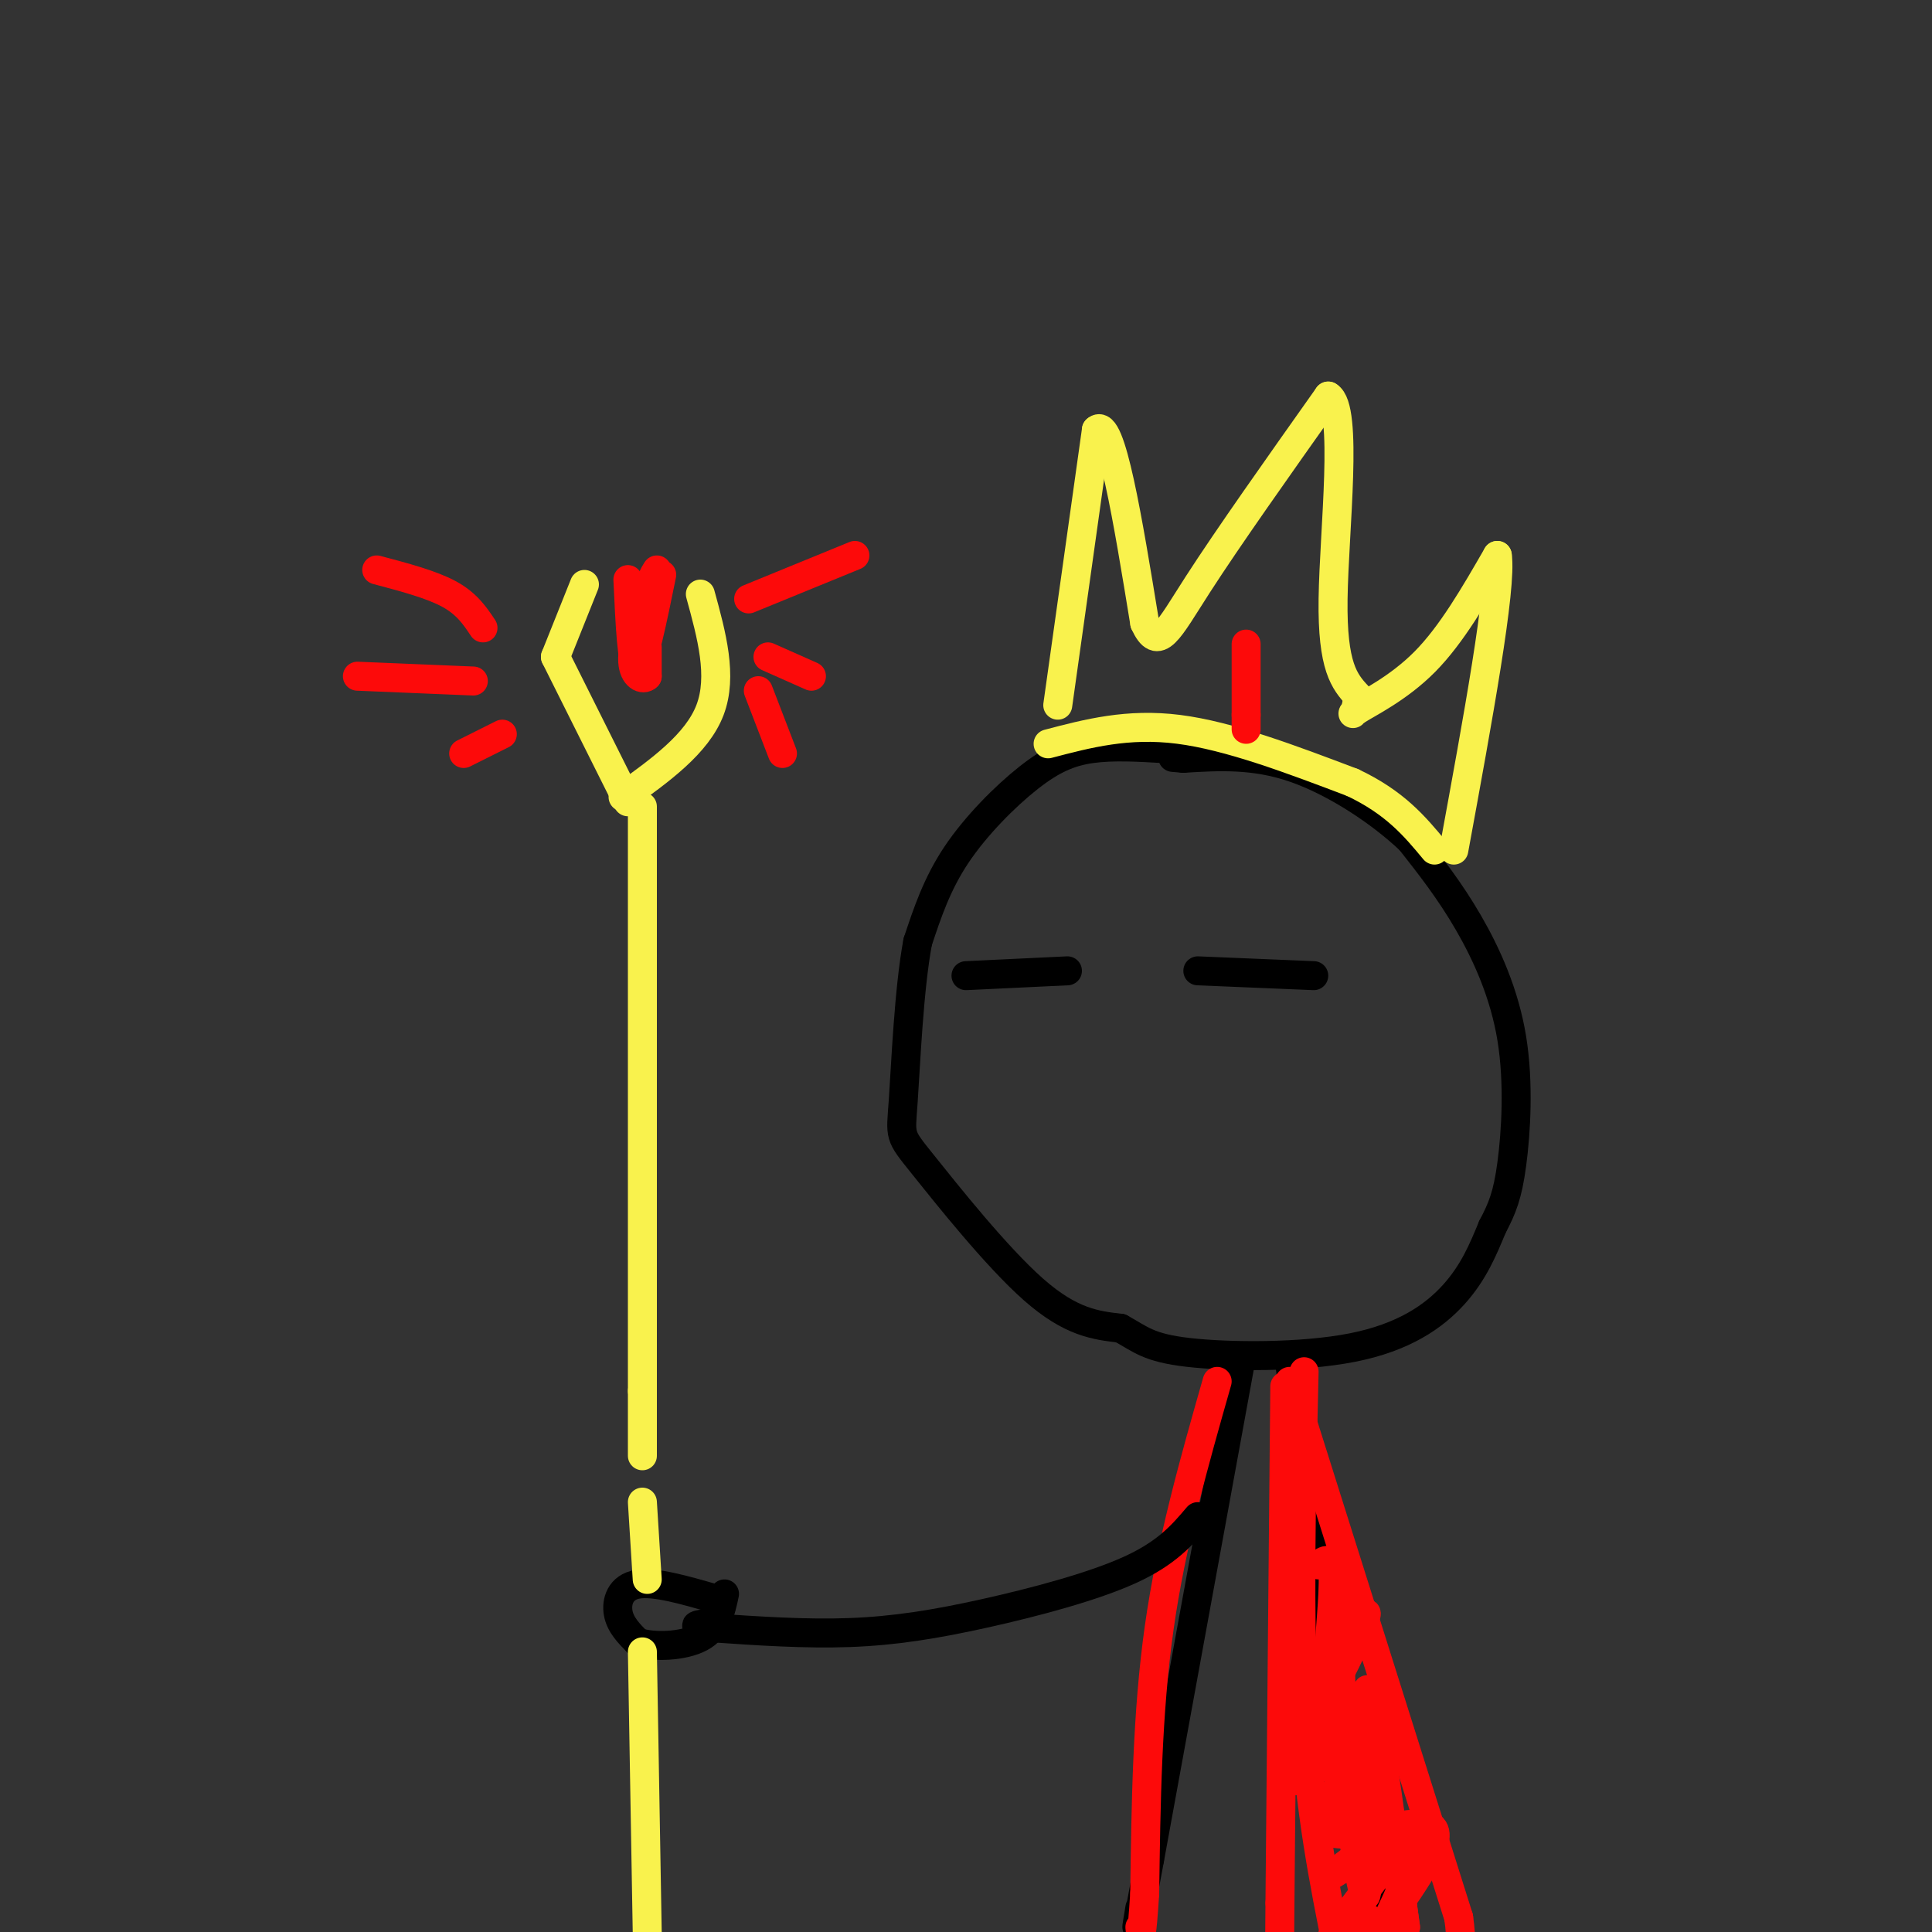 <svg viewBox='0 0 400 400' version='1.1' xmlns='http://www.w3.org/2000/svg' xmlns:xlink='http://www.w3.org/1999/xlink'><rect x="0" y="0" width="400" height="400" fill="#333333" stroke="none"/><g fill='none' stroke='#000000' stroke-width='6' stroke-linecap='round' stroke-linejoin='round'><path d='M241,155c-5.268,-0.310 -10.536,-0.619 -15,0c-4.464,0.619 -8.125,2.167 -13,6c-4.875,3.833 -10.964,9.952 -15,16c-4.036,6.048 -6.018,12.024 -8,18'/><path d='M190,195c-1.850,9.860 -2.475,25.509 -3,33c-0.525,7.491 -0.949,6.825 4,13c4.949,6.175 15.271,19.193 23,26c7.729,6.807 12.864,7.404 18,8'/><path d='M232,275c4.204,2.300 5.715,4.049 14,5c8.285,0.951 23.346,1.102 34,-1c10.654,-2.102 16.901,-6.458 21,-11c4.099,-4.542 6.049,-9.271 8,-14'/><path d='M309,254c2.038,-3.863 3.134,-6.520 4,-13c0.866,-6.480 1.502,-16.783 0,-26c-1.502,-9.217 -5.144,-17.348 -9,-24c-3.856,-6.652 -7.928,-11.826 -12,-17'/><path d='M292,174c-6.178,-5.889 -15.622,-12.111 -24,-15c-8.378,-2.889 -15.689,-2.444 -23,-2'/><path d='M245,157c-3.833,-0.333 -1.917,-0.167 0,0'/><path d='M200,202c0.000,0.000 21.000,-1.000 21,-1'/><path d='M248,201c0.000,0.000 24.000,1.000 24,1'/><path d='M257,281c0.000,0.000 -19.000,104.000 -19,104'/><path d='M238,385c-3.500,19.000 -2.750,14.500 -2,10'/><path d='M267,282c3.750,30.083 7.500,60.167 11,79c3.500,18.833 6.750,26.417 10,34'/><path d='M288,395c1.833,6.500 1.417,5.750 1,5'/></g>
<g fill='none' stroke='#F9F24D' stroke-width='6' stroke-linecap='round' stroke-linejoin='round'><path d='M219,146c0.000,0.000 8.000,-57.000 8,-57'/><path d='M227,89c3.000,-2.833 6.500,18.583 10,40'/><path d='M237,129c2.800,6.178 4.800,1.622 11,-8c6.200,-9.622 16.600,-24.311 27,-39'/><path d='M275,82c4.200,2.378 1.200,27.822 1,42c-0.200,14.178 2.400,17.089 5,20'/><path d='M281,144c0.119,4.107 -2.083,4.375 0,3c2.083,-1.375 8.452,-4.393 14,-10c5.548,-5.607 10.274,-13.804 15,-22'/><path d='M310,115c1.000,6.500 -4.000,33.750 -9,61'/><path d='M217,154c8.250,-2.167 16.500,-4.333 27,-3c10.500,1.333 23.250,6.167 36,11'/><path d='M280,162c8.833,4.167 12.917,9.083 17,14'/></g>
<g fill='none' stroke='#FD0A0A' stroke-width='6' stroke-linecap='round' stroke-linejoin='round'><path d='M258,137c0.000,-2.417 0.000,-4.833 0,-3c0.000,1.833 0.000,7.917 0,14'/><path d='M258,148c0.000,2.833 0.000,2.917 0,3'/><path d='M270,284c-0.583,25.500 -1.167,51.000 0,71c1.167,20.000 4.083,34.500 7,49'/><path d='M267,286c0.000,0.000 35.000,111.000 35,111'/><path d='M302,397c2.667,18.500 -8.167,9.250 -19,0'/><path d='M283,397c-5.310,1.750 -9.083,6.125 -6,2c3.083,-4.125 13.024,-16.750 14,-20c0.976,-3.250 -7.012,2.875 -15,9'/><path d='M276,388c1.222,-0.733 11.778,-7.067 15,-6c3.222,1.067 -0.889,9.533 -5,18'/><path d='M287,398c6.400,-9.089 12.800,-18.178 9,-20c-3.800,-1.822 -17.800,3.622 -21,1c-3.200,-2.622 4.400,-13.311 12,-24'/><path d='M287,355c-3.675,1.470 -18.861,17.147 -20,13c-1.139,-4.147 11.770,-28.116 15,-33c3.230,-4.884 -3.220,9.319 -6,14c-2.780,4.681 -1.890,-0.159 -1,-5'/><path d='M275,344c0.200,-4.689 1.200,-13.911 1,-18c-0.200,-4.089 -1.600,-3.044 -3,-2'/><path d='M252,286c-4.750,16.667 -9.500,33.333 -12,51c-2.500,17.667 -2.750,36.333 -3,55'/><path d='M237,392c-0.667,10.333 -0.833,8.667 -1,7'/></g>
<g fill='none' stroke='#000000' stroke-width='6' stroke-linecap='round' stroke-linejoin='round'><path d='M248,314c-3.185,3.756 -6.369,7.512 -14,11c-7.631,3.488 -19.708,6.708 -30,9c-10.292,2.292 -18.798,3.655 -28,4c-9.202,0.345 -19.101,-0.327 -29,-1'/><path d='M147,337c-4.833,-0.333 -2.417,-0.667 0,-1'/><path d='M148,331c-6.222,-1.800 -12.444,-3.600 -16,-3c-3.556,0.600 -4.444,3.600 -4,6c0.444,2.400 2.222,4.200 4,6'/><path d='M132,340c3.289,1.111 9.511,0.889 13,-1c3.489,-1.889 4.244,-5.444 5,-9'/></g>
<g fill='none' stroke='#F9F24D' stroke-width='6' stroke-linecap='round' stroke-linejoin='round'><path d='M133,167c0.000,0.000 0.000,121.000 0,121'/><path d='M133,288c0.000,21.000 0.000,13.000 0,5'/><path d='M133,311c0.000,0.000 1.000,16.000 1,16'/><path d='M133,342c0.000,0.000 1.000,58.000 1,58'/><path d='M130,166c0.000,0.000 -15.000,-30.000 -15,-30'/><path d='M115,136c0.000,0.000 6.000,-15.000 6,-15'/><path d='M129,165c7.667,-5.500 15.333,-11.000 18,-18c2.667,-7.000 0.333,-15.500 -2,-24'/></g>
<g fill='none' stroke='#FD0A0A' stroke-width='6' stroke-linecap='round' stroke-linejoin='round'><path d='M134,134c0.000,0.000 0.000,6.000 0,6'/><path d='M134,140c-0.800,0.889 -2.800,0.111 -3,-3c-0.200,-3.111 1.400,-8.556 3,-14'/><path d='M134,123c0.833,-3.167 1.417,-4.083 2,-5'/><path d='M277,332c0.637,15.036 1.274,30.071 0,32c-1.274,1.929 -4.458,-9.250 -6,-16c-1.542,-6.750 -1.440,-9.071 0,-5c1.440,4.071 4.220,14.536 7,25'/><path d='M278,368c2.310,12.095 4.583,29.833 5,23c0.417,-6.833 -1.024,-38.238 0,-41c1.024,-2.762 4.512,23.119 8,49'/><path d='M291,399c-1.917,-13.333 -3.833,-26.667 -4,-28c-0.167,-1.333 1.417,9.333 3,20'/><path d='M266,287c0.000,0.000 -1.000,107.000 -1,107'/><path d='M265,394c-0.167,20.000 -0.083,16.500 0,13'/><path d='M100,130c-1.667,-2.500 -3.333,-5.000 -7,-7c-3.667,-2.000 -9.333,-3.500 -15,-5'/><path d='M98,141c0.000,0.000 -24.000,-1.000 -24,-1'/><path d='M104,152c0.000,0.000 -8.000,4.000 -8,4'/><path d='M155,124c0.000,0.000 22.000,-9.000 22,-9'/><path d='M159,136c0.000,0.000 9.000,4.000 9,4'/><path d='M157,143c0.000,0.000 5.000,13.000 5,13'/><path d='M130,120c0.417,9.083 0.833,18.167 2,18c1.167,-0.167 3.083,-9.583 5,-19'/></g>
</svg>